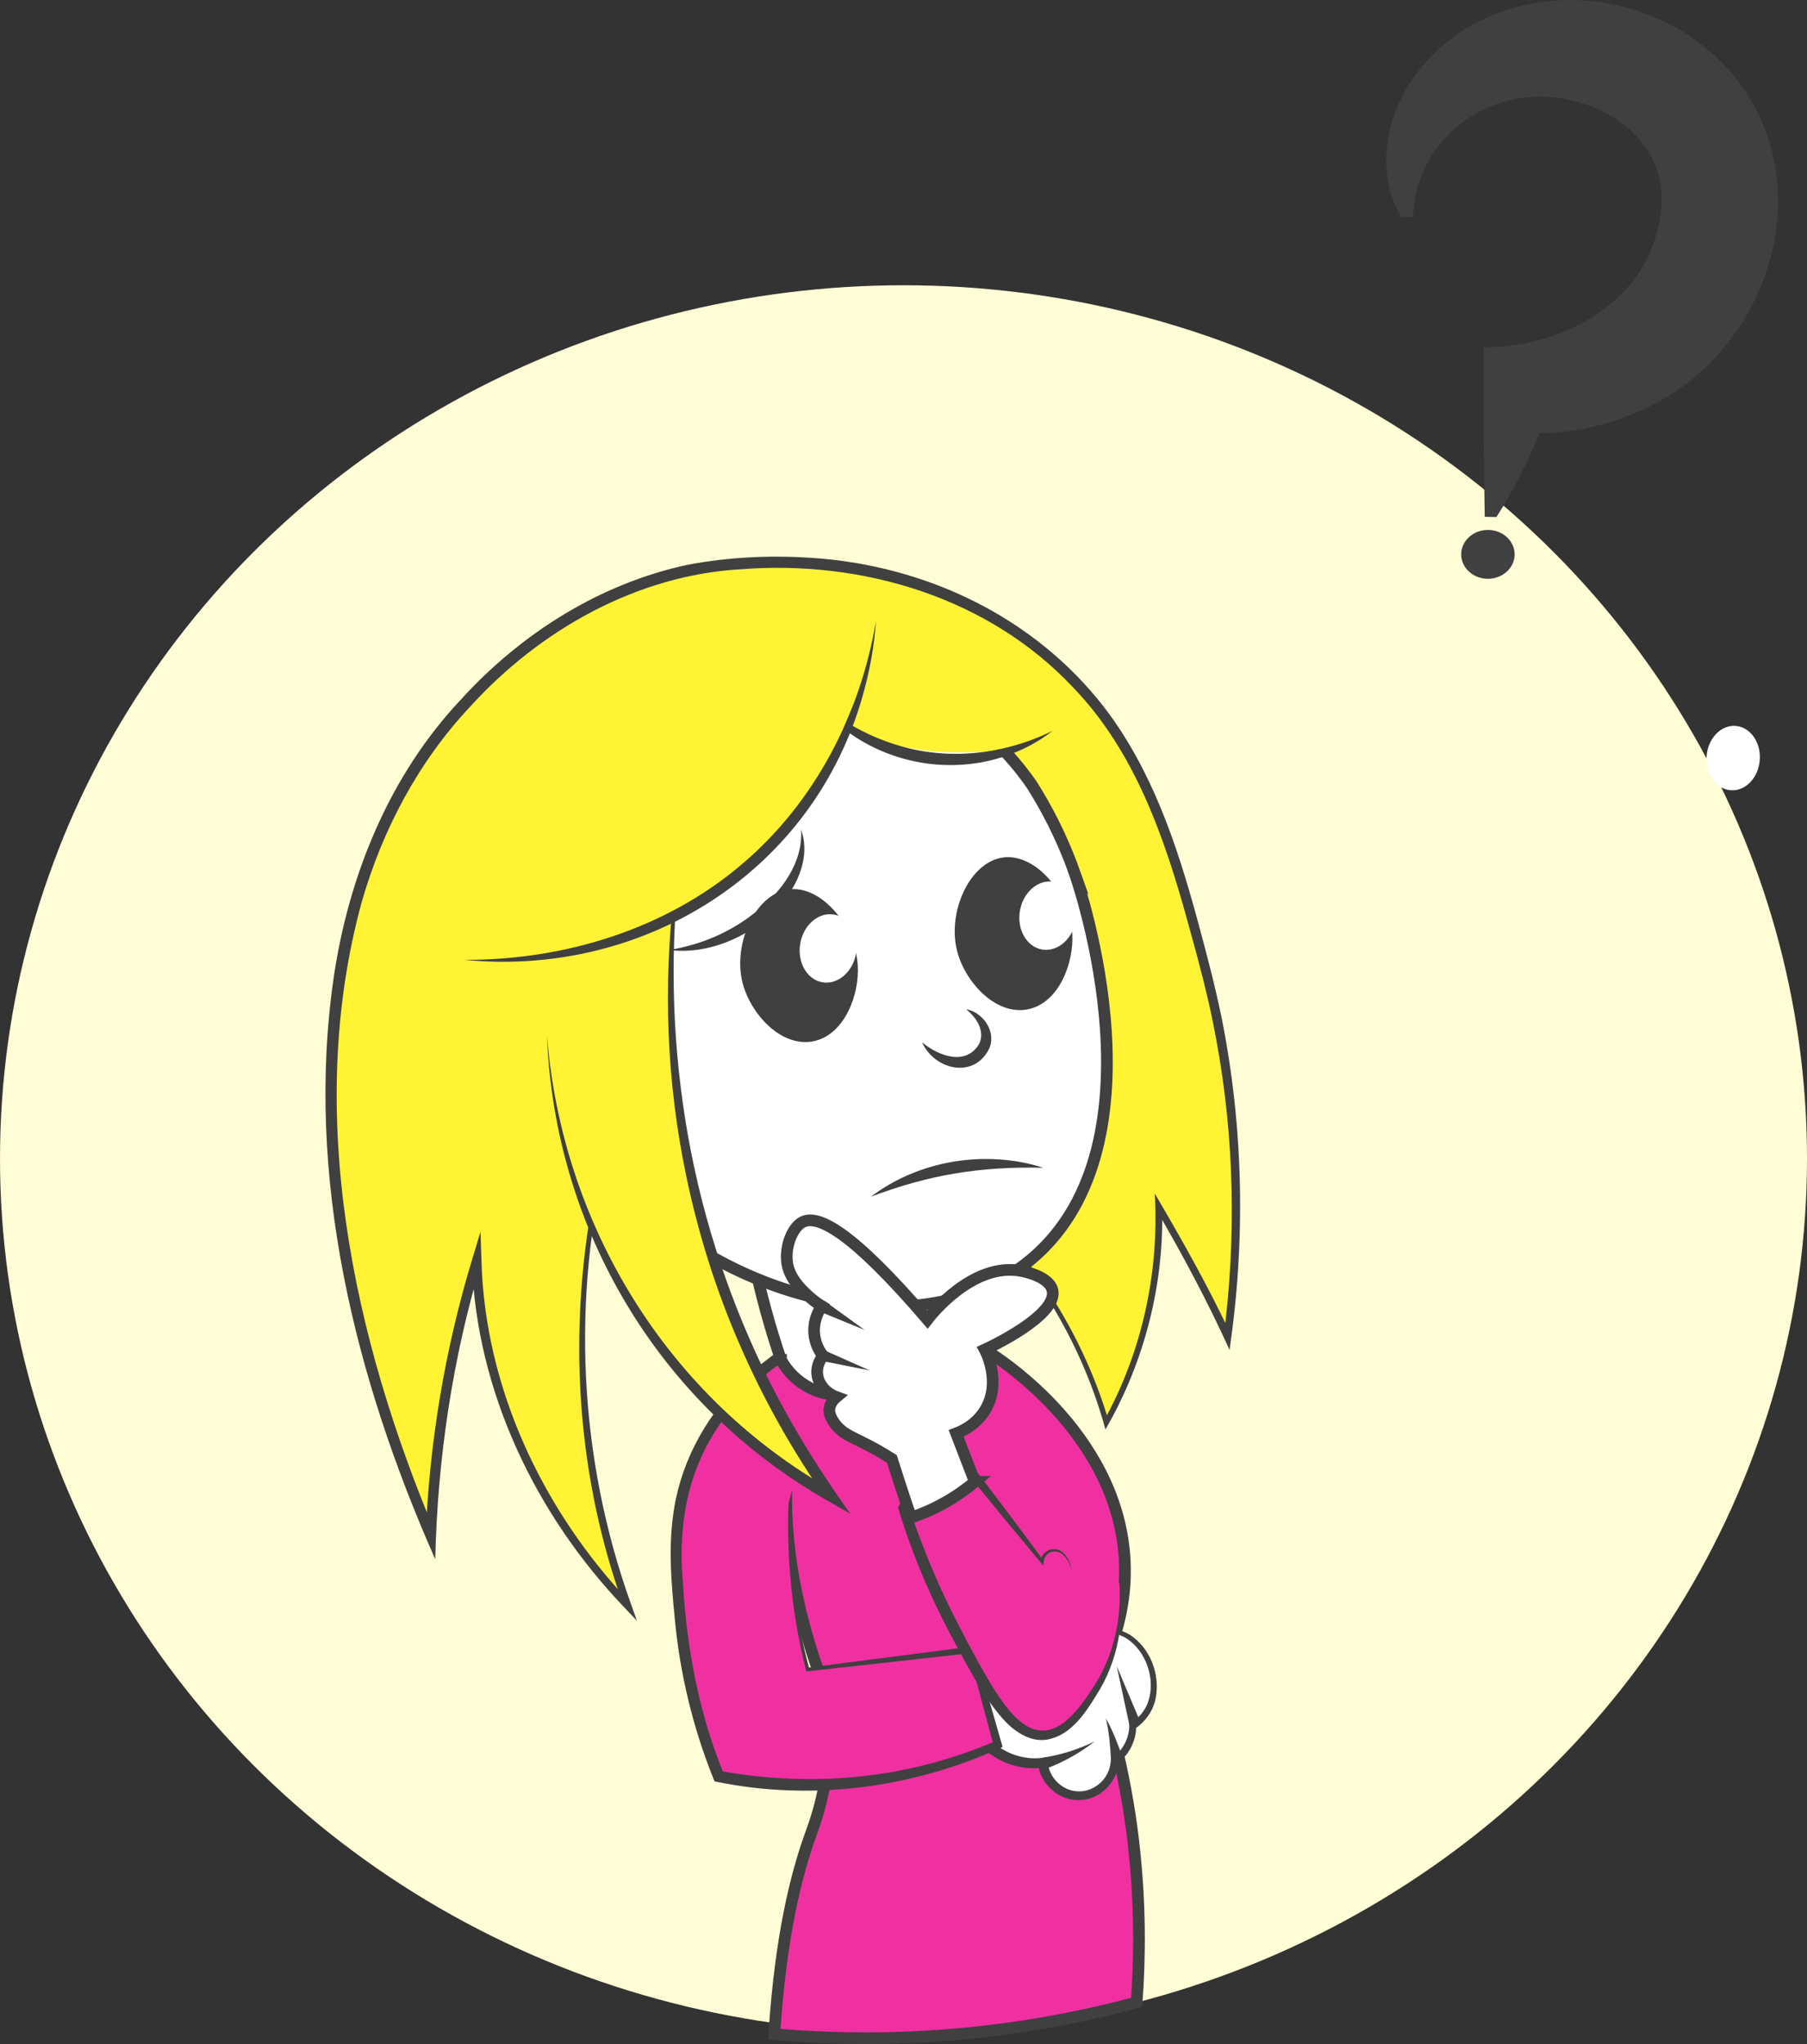 <?xml version="1.0" encoding="UTF-8"?>
<svg id="Layer_2" xmlns="http://www.w3.org/2000/svg" viewBox="0 0 774.42 876.04">
  <rect x="0" y="0" width="774.42" height="876.04" fill="#333333" stroke="none"/>
  <defs>
    <style>
      .cls-1 {
        fill: #fff333;
      }

      .cls-2, .cls-3 {
        fill: #fff;
      }

      .cls-3, .cls-4, .cls-5 {
        stroke: #404040;
        stroke-miterlimit: 10;
      }

      .cls-3, .cls-5 {
        stroke-width: 5px;
      }

      .cls-4, .cls-6 {
        fill: #404040;
      }

      .cls-5, .cls-7 {
        fill: #f030a1;
      }

      .cls-8 {
        fill: #fffdd6;
      }
    </style>
  </defs>
  <ellipse class="cls-8" cx="387.21" cy="496.58" rx="387.21" ry="374.32"/>
  <path class="cls-5" d="M350.79,716.37c2.16,7.75,4.55,19.39,4.08,33.52-.59,18.12-5.64,31.35-7.59,36.79-5.93,16.51-12.73,42.89-15.44,85.14,25.03,2.19,55.57,2.76,89.99-1.18,24.56-2.81,46.46-7.38,65.3-12.45,1.45-19.63,1.59-42.87-1.4-68.73-7.02-60.79-30.44-108.72-30.16-108.82.1-.04,2.75,6.73,14.64,38.47,10.87-20.58,12.04-37.87,11.91-46.98-.72-54.02-50.31-88.8-64.9-96.51-.65-.34-1.18-.61-1.18-.61-6.23-3.16-29.54-13.95-48.61-4.87-29.95,14.26-42.17,74.1-16.65,146.25v-.02Z"/>
  <g>
    <path class="cls-2" d="M410.13,743.51c3.95,1,7.91,2,11.86,3.01,1.77,1.89,5.38,5.23,11,7.34,6.05,2.27,11.34,1.95,13.94,1.62.81,8.39,8.17,14.64,16.32,14.13,7.76-.48,14.13-6.96,14.45-14.98,1.41-1,4.24-3.31,6.08-7.32,1.41-3.08,1.65-5.88,1.66-7.52,2.03-1.35,4.9-3.7,6.84-7.44,4.92-9.46,1.18-22.51-6.19-29.02-8.09-7.15-19.36-5.41-37.46-2.55-15.33,2.42-28.03,6.74-37.65,10.84-.28,10.63-.56,21.27-.85,31.9h0Z"/>
    <path class="cls-6" d="M410.2,741.68c4.45.71,8.8,1.52,13.08,2.72,5.72,6.58,14.7,10.06,23.38,8.98l2.19-.25c-.13,12.46,13.71,19.5,23.04,10.69,2.69-2.61,4.19-6.33,4.2-10.08l.65-.46c4.64-3.17,7.38-8.7,7.23-14.31,3.7-2.26,6.78-5.6,8.14-9.74,3.16-9.4-.77-21.3-9.04-26.84-3.98-2.59-8.96-3.26-13.85-3.18-19.82,1.1-39.72,5.04-58.11,12.69l.19-.28-1.09,30.06h-.01ZM410.1,745.62l.04-2.11c.01-.19.53-31.94.54-32.11,13.81-6.13,28.56-10.08,43.5-12.26,9.79-1.35,20.91-3.9,30,1.46,8.89,5.78,13.18,17.26,11.04,27.55-1.09,5.26-4.51,9.91-8.95,12.85l.66-1.23c.06,6.3-3.13,12.51-8.26,16.18l.69-1.28c-.12,8.79-7.7,16.63-16.57,16.81-8.96.44-17.14-6.93-17.95-15.82l2.37,1.89c-9.8,1.4-20.13-2.21-26.94-9.42l1.15.68c-3.78-.91-7.61-2.03-11.31-3.2h0Z"/>
  </g>
  <polygon class="cls-6" points="484.19 740.13 478.6 714.13 488.96 738.62 484.19 740.13 484.19 740.13"/>
  <path class="cls-6" d="M476.12,753.93c-.32-5.81-.83-11.77-2.17-17.45,2.91,5.15,5.14,10.99,7.1,16.59l-4.93.86h0Z"/>
  <path class="cls-6" d="M446.65,753.34c7.69-1.13,15.32-3.49,22.53-7.02-6.32,4.94-13.51,8.99-21.28,11.86l-1.25-4.84h0Z"/>
  <g>
    <path class="cls-7" d="M337.98,643.96c-.32,10.53-.02,22.72,1.52,36.17,1.53,13.37,3.98,25.26,6.65,35.4,23.38-2.81,46.77-5.62,70.15-8.43,3.76,13.55,7.52,27.1,11.28,40.64-14.8,6.53-37.33,14.38-65.7,16.62-21.67,1.71-40.16-.37-53.88-3.01-5.95-14.79-13.37-37.36-16.21-65.72-2.36-23.58-4.38-45.26,4.93-68.34,14.92-37.03,49.75-54.3,63.3-60.11"/>
    <path class="cls-6" d="M337.98,643.96c-.47,24.06,2.55,48.18,8.91,71.37l-.84-.57,70.07-9.05,1.18-.15.33,1.16,11.64,40.54.42,1.46-1.41.63c-37.51,16.97-80.3,22.57-120.75,14.38l-1.31-.26-.49-1.23c-8.89-22.12-14.5-45.59-16.62-69.33-1.38-14.26-2.61-28.58-.7-42.95,2.61-21.67,13.35-42.01,28.83-57.26,11.96-11.84,26.44-21.04,41.86-27.68l1.83,4.26c-12.81,5.51-24.81,12.86-35.33,22-26.55,23.5-35.94,52.26-32.94,87.12,1.7,28.03,6.86,55.98,17.6,82.02l-1.8-1.48c9.89,1.86,19.92,2.94,29.96,3.34,20.11.87,40.37-1.19,59.84-6.33,9.75-2.56,19.32-5.85,28.59-9.84l-.99,2.09-10.92-40.74,1.51,1.01-70.22,7.81-.67.08-.16-.64c-5.92-23.43-8.4-47.69-7.42-71.76h0Z"/>
  </g>
  <path class="cls-3" d="M334.71,582.8c5.8,10.51,17.22,16.39,28.5,14.81,14.63-2.05,21.03-15.52,21.44-16.43-5.61-5.57-13.45-14.75-19.36-27.92-8.4-18.72-8.51-35.69-7.94-44.53-13.89-12.43-27.78-24.87-41.66-37.3.18,18.91,1.89,41.4,6.87,66.29,3.36,16.8,7.64,31.88,12.14,45.08h.01Z"/>
  <g>
    <path class="cls-1" d="M365.89,389.69c19.41,78.18,41.09,114.36,58.04,132.84,3.83,4.17,16.3,17.13,28.58,37.72,11.7,19.62,18.06,37.5,21.58,49.35,6.28-11.31,13.72-27.59,18.29-48.2,3.83-17.27,4.52-32.47,4.17-44.11,3.43,5.75,6.86,11.69,10.25,17.83,7.15,12.91,13.54,25.52,19.26,37.7,4.78-36.21,7.65-93.35-9.91-159.35-14.32-53.85-27.23-102.4-73.78-137.66-66.95-50.71-147.46-31.5-152.44-30.23-54.34,13.9-85.91,50.37-96.27,62.34-67.55,78.04-67.44,214.73-9,350.31.83-21.28,3.2-45.53,8.32-71.92,3.23-16.62,7.12-31.95,11.3-45.88.43,11.91,2,27.62,6.65,45.5,1.23,4.75,5.1,18.93,13.1,36.33,7.36,16.01,20.77,40.27,44.84,65.69-9.34-26.57-17.11-58.68-19.04-95.38-7.37-140.05,75.83-243.2,104.39-275.64"/>
    <path class="cls-6" d="M365.89,389.69c10.46,39.7,22.7,79.89,44.94,114.71,3.58,5.32,7.35,10.55,11.61,15.35,24.28,25.21,42.83,55.88,52.77,89.53,0,0-2.16-.24-2.16-.24,16.38-29.59,23.84-63.79,21.85-97.51,11.48,19.56,23.1,40.05,32.64,60.61,0,0-3.09.48-3.09.48,5.44-42.21,4.56-85.26-3.2-127.08-3.07-17.21-7.73-34.26-12.41-51.1-9.85-35.73-22.56-72.36-48.71-99.57-36.17-38.7-90.26-54.92-142.29-50.92-44.89,2.46-86.59,26.1-116.45,59.02-22.15,23.59-37.64,52.89-46.46,83.96-24.49,89.78-3.69,186.36,31.8,270.42,0,0-4.31.8-4.31.8,1.63-40.06,8.28-79.93,19.9-118.3,0,0,3.61-11.92,3.61-11.92l.41,12.44c1.51,54.7,26.34,107.05,63.71,146.47,0,0-2.7,1.65-2.7,1.65-34.52-95.34-20.73-202.83,29.03-290.22,16.19-29.17,35.69-56.46,57.84-81.35-43.48,50.25-77.15,109.79-93.27,174.47-16.31,64.45-13,133.48,9.45,196.02,0,0,2.55,7.2,2.55,7.2,0,0-5.25-5.55-5.25-5.55-38.18-39.86-63.64-92.95-65.47-148.55,0,0,4.03.52,4.03.52-12.35,41.25-18.74,84.19-19.73,127.21-34.4-77.62-55.88-164.12-43.53-249.21,6.44-43.89,23.96-86.9,54.72-119.42,25.67-28.2,59.55-49.58,97.06-57.57,17.51-3.31,35.44-4.15,53.2-2.94,48.72,3.19,95.35,25.27,125.42,64.27,20.16,26.37,30.88,58.3,39.52,89.94,3.96,14.51,7.88,29.27,10.86,44.06,9.16,46.44,10.03,94.4,3.17,141.18-9.28-20.48-20.26-41.07-31.64-60.51,0,0,2.72-.79,2.72-.79.95,33.25-7.59,66.62-24.27,95.38-9.67-35.41-28.5-66.85-53.67-93.41-3.72-4.5-7.12-9.26-10.31-14.13-22.07-35.16-33.86-75.47-43.87-115.4h0Z"/>
  </g>
  <path class="cls-3" d="M460.4,373.73c2.05,5.75,41.04,119.94-20.89,167.95-45.43,35.22-120.21,15.47-162.6-23.38-47.29-43.33-65.68-120.88-31.76-176.91,3.84-6.35,36.86-58.83,98.75-59.31,61.77-.48,96.34,51.27,98.65,54.85,5.39,8.59,12.24,21,17.86,36.81Z"/>
  <g>
    <path class="cls-7" d="M479.74,678.5c.81,7.82,1.63,26.68-9.7,44.94-4.7,7.57-12.38,19.94-22.98,20.3-13.67.46-24.37-19.34-37.94-45.14-11.01-20.93-17.74-39.37-21.81-52.27.83-1.71,5.96-11.9,17.36-14.81,5.16-1.32,9.63-.64,12.26,0,9.88,12.54,19.76,25.08,29.64,37.62.34-2.04,1.49-3.53,3.02-4.25,1.54-.72,3.01-.42,3.43-.33,3.08.66,5.54,4.26,6.41,8.98"/>
    <path class="cls-6" d="M479.74,678.5c2.45,16.32-.74,33.73-9.71,47.74-4.91,8.04-10.92,17.18-20.82,19.25-8.1,1.6-15.53-4.12-20.3-9.84-8.11-9.59-13.8-20.74-19.73-31.68-9.85-18.11-18.04-37.21-24.05-56.95l-.27-.9.4-.78c6.01-12.04,18.77-19.2,32.11-15.6l.64.17.37.48c9.27,12.16,19.69,26.02,28.78,38.3l-1.33.34c.6-4.01,5.08-6.4,8.64-4.36,3.15,1.85,4.42,5.5,4.96,8.88-.74-3.17-2.31-6.68-5.33-8.15-3.04-1.47-6.5.56-6.79,3.87l-.21,1.69-1.12-1.35c-9.8-11.7-20.86-25.09-30.5-36.95l1.01.65c-11.24-2.79-22.38,3.81-27.12,14.01l.12-1.69c5.07,15.47,11.18,30.58,18.44,45.15,3.61,7.27,7.47,14.54,11.37,21.68,3.98,7.08,7.96,14.21,13,20.3,2.51,3.01,5.33,5.78,8.58,7.43,11.63,5.91,20.94-6.93,26.65-15.54,9.33-13.42,13.26-29.88,12.21-46.16h0Z"/>
  </g>
  <path class="cls-3" d="M417.79,635.1c-3.29,2.75-7.44,5.8-12.51,8.68-5.45,3.1-10.54,5.19-14.81,6.64-1.63-4.79-3.25-9.64-4.85-14.55-1.16-3.56-2.29-7.09-3.4-10.6-4.38-2.79-8.07-4.79-10.58-6.09-6.84-3.52-10.57-4.68-13.77-8.92-2.6-3.43-2.51-5.66-2.41-6.47.32-2.67,2.22-4.42,2.99-5.06-4.79-1.77-8.04-5.86-8.24-10.34-.16-3.7,1.81-6.41,2.53-7.3-1.09-1.39-3.05-4.27-3.66-8.4-.98-6.64,2.23-11.66,3.09-12.91-1.24-.76-2.91-1.89-4.72-3.45-2.26-1.94-8.15-7-9.78-13.45-1.79-7.1,1.42-16.58,6.26-19.1,6.29-3.29,20.34,3,53.55,41.75,1.47-1.92,19.58-24.92,40.39-20.78,1.28.25,11.86,2.36,13.19,8.31,2.4,10.75-27.43,24.65-29.02,25.37.35.64,7.42,14.04.11,25.95-3.94,6.42-10,9.05-12.37,9.94,2.67,6.93,5.33,13.85,8,20.78h.01Z"/>
  <polygon class="cls-6" points="353.38 557.59 370.55 569.99 350.96 561.97 353.38 557.59 353.38 557.59"/>
  <polygon class="cls-6" points="352.16 578.21 372.72 587.35 350.65 582.97 352.16 578.21 352.16 578.21"/>
  <ellipse class="cls-1" cx="233.03" cy="442.37" rx="44.63" ry="62.42" transform="translate(-60.69 37.74) rotate(-8.2)"/>
  <g>
    <path class="cls-1" d="M234.42,443.9c1.48,24.07,8.35,80.99,49.81,134.89,24.84,32.29,52.95,51.61,71.97,62.44-16.62-23.81-35.72-56.82-49.59-98.85-26.45-80.16-19.83-150.48-13.15-188.81"/>
    <path class="cls-6" d="M234.42,443.9c6.48,81.12,51.67,155.27,123,195.2,0,0-3.22,3.53-3.22,3.53-14.54-20.75-27.04-42.95-37.12-66.2-10.1-23.06-17.81-47.65-22.96-72.3-8.42-40.16-10.03-81.85-5.08-122.56,1.07-9.39,2.64-18.73,4.42-28-5.58,37.3-6.4,75.28-1.69,112.67,4.57,37.23,14.64,73.93,29.75,108.25,11.42,26.24,26.26,51.01,42.89,74.27,0,0-9.42-5.4-9.42-5.4-72.47-41.11-117.31-116.41-120.58-199.45h0Z"/>
  </g>
  <path class="cls-1" d="M363.4,311.73c-8.42,17.27-25.33,45.76-56.93,68.54-22.92,16.52-78.12,47.74-105.15,26.44-17.35-13.67-15.12-42.69-14.73-47.56,4.41-55.12,68.11-109.99,135.25-113.93,70.98-4.17,135.67,49.15,131.02,65.82-3.01,10.77-36.22,12.69-54.96,10.74-15.18-1.58-27.03-6.34-34.51-10.05Z"/>
  <path class="cls-6" d="M198.99,411.37c42.82.19,86.47-13.12,119.24-41.21,30.88-26.25,50.52-64.09,57.16-103.9-.69,10.51-2.61,20.97-5.46,31.17-20.98,75.81-93.63,121.56-170.94,113.94h0Z"/>
  <path class="cls-6" d="M343.34,355.58c4.42,12.73-2.47,26.27-11.63,35.08-11.78,11.4-28.6,18.55-45.05,16.5,14.02-2.27,26.86-7.8,37.75-16.72,10.63-8.41,19.75-20.69,18.93-34.85h0Z"/>
  <g>
    <path class="cls-2" d="M447.14,500.48c-11.05-1.85-29.02-3.29-49.68,2.47-9.71,2.71-17.81,6.4-24.2,9.94"/>
    <path class="cls-6" d="M447.14,500.48c-26.8-.62-48.79,2.91-73.87,12.41,20.54-15.66,49.33-20.28,73.87-12.41h0Z"/>
  </g>
  <path class="cls-6" d="M370.17,292.41c-1.53,6.68-3.36,13.27-5.27,19.85,0,0-.61-1.84-.61-1.84,6.51,3.89,13.48,6.88,20.66,9.04,21.88,6.69,45.66,3.82,66.13-6.22-12.37,9.68-28.34,14.79-44.1,14.66-15.89-.02-31.77-5.34-44.47-14.84,0,0-1.05-.78-1.05-.78,2.75-6.68,5.57-13.34,8.71-19.86h0Z"/>
  <path class="cls-4" d="M459.04,400.12c.77,12.51-5.74,29.52-18.78,32-13.46,2.57-26.45-11.77-29.68-25.02-3.99-16.4,5.49-37.22,19.35-39.1,13.81-1.88,28.1,15.57,29.11,32.12Z"/>
  <path class="cls-6" d="M395.17,446.7c7.12,6.01,18.92,10.24,24.51.62,2.56-5.5-1.25-11.3-5.62-14.76,7,1.17,13,9.3,9.97,16.65-6.35,13.43-23.58,9.44-28.86-2.52h0Z"/>
  <ellipse class="cls-2" cx="449.08" cy="392.43" rx="14.72" ry="12.15" transform="translate(-11.63 771.15) rotate(-80.57)"/>
  <path class="cls-4" d="M367.11,413.81c.77,12.51-5.74,29.52-18.78,32-13.46,2.57-26.45-11.77-29.68-25.02-3.99-16.4,5.49-37.22,19.35-39.1,13.81-1.88,28.1,15.57,29.11,32.12Z"/>
  <ellipse class="cls-2" cx="354.93" cy="406.49" rx="14.72" ry="12.15" transform="translate(-104.22 690.01) rotate(-80.57)"/>
  <ellipse class="cls-2" cx="742.72" cy="324.86" rx="13.83" ry="11.42" transform="translate(360.9 1039.98) rotate(-85.52)"/>
  <path class="cls-6" d="M600.58,92.99c-7.11-11.16-8.07-26.63-4.34-39.46,6.24-24.14,28.6-44.15,53.66-50.47,38.43-10.55,82.85,6.77,102.11,42.76,23.95,44.6,2.71,102.07-40.49,125.89-21.5,12.14-47.09,16.8-71.19,12.1l30.66-30.5c-7.11,23.8-16.12,47.17-29.67,68.28l-5-.08c-.09-5.73-.22-11.47-.25-17.2.02-10.32-.33-24.27-.23-34.39-.06-3.11.07-18.45.03-21.12,23.61.22,48.3-9.29,63.34-27.62,6.86-8.52,11.16-19.14,12.55-29.96,4.94-36.26-36.36-56.82-67.55-47.53-10.63,3.1-20.29,9.59-27.22,18.22-7.07,8.72-11.11,19.75-11.41,31.02l-5,.07h0Z"/>
  <ellipse class="cls-4" cx="637.67" cy="237.59" rx="10.95" ry="9.97"/>
</svg>